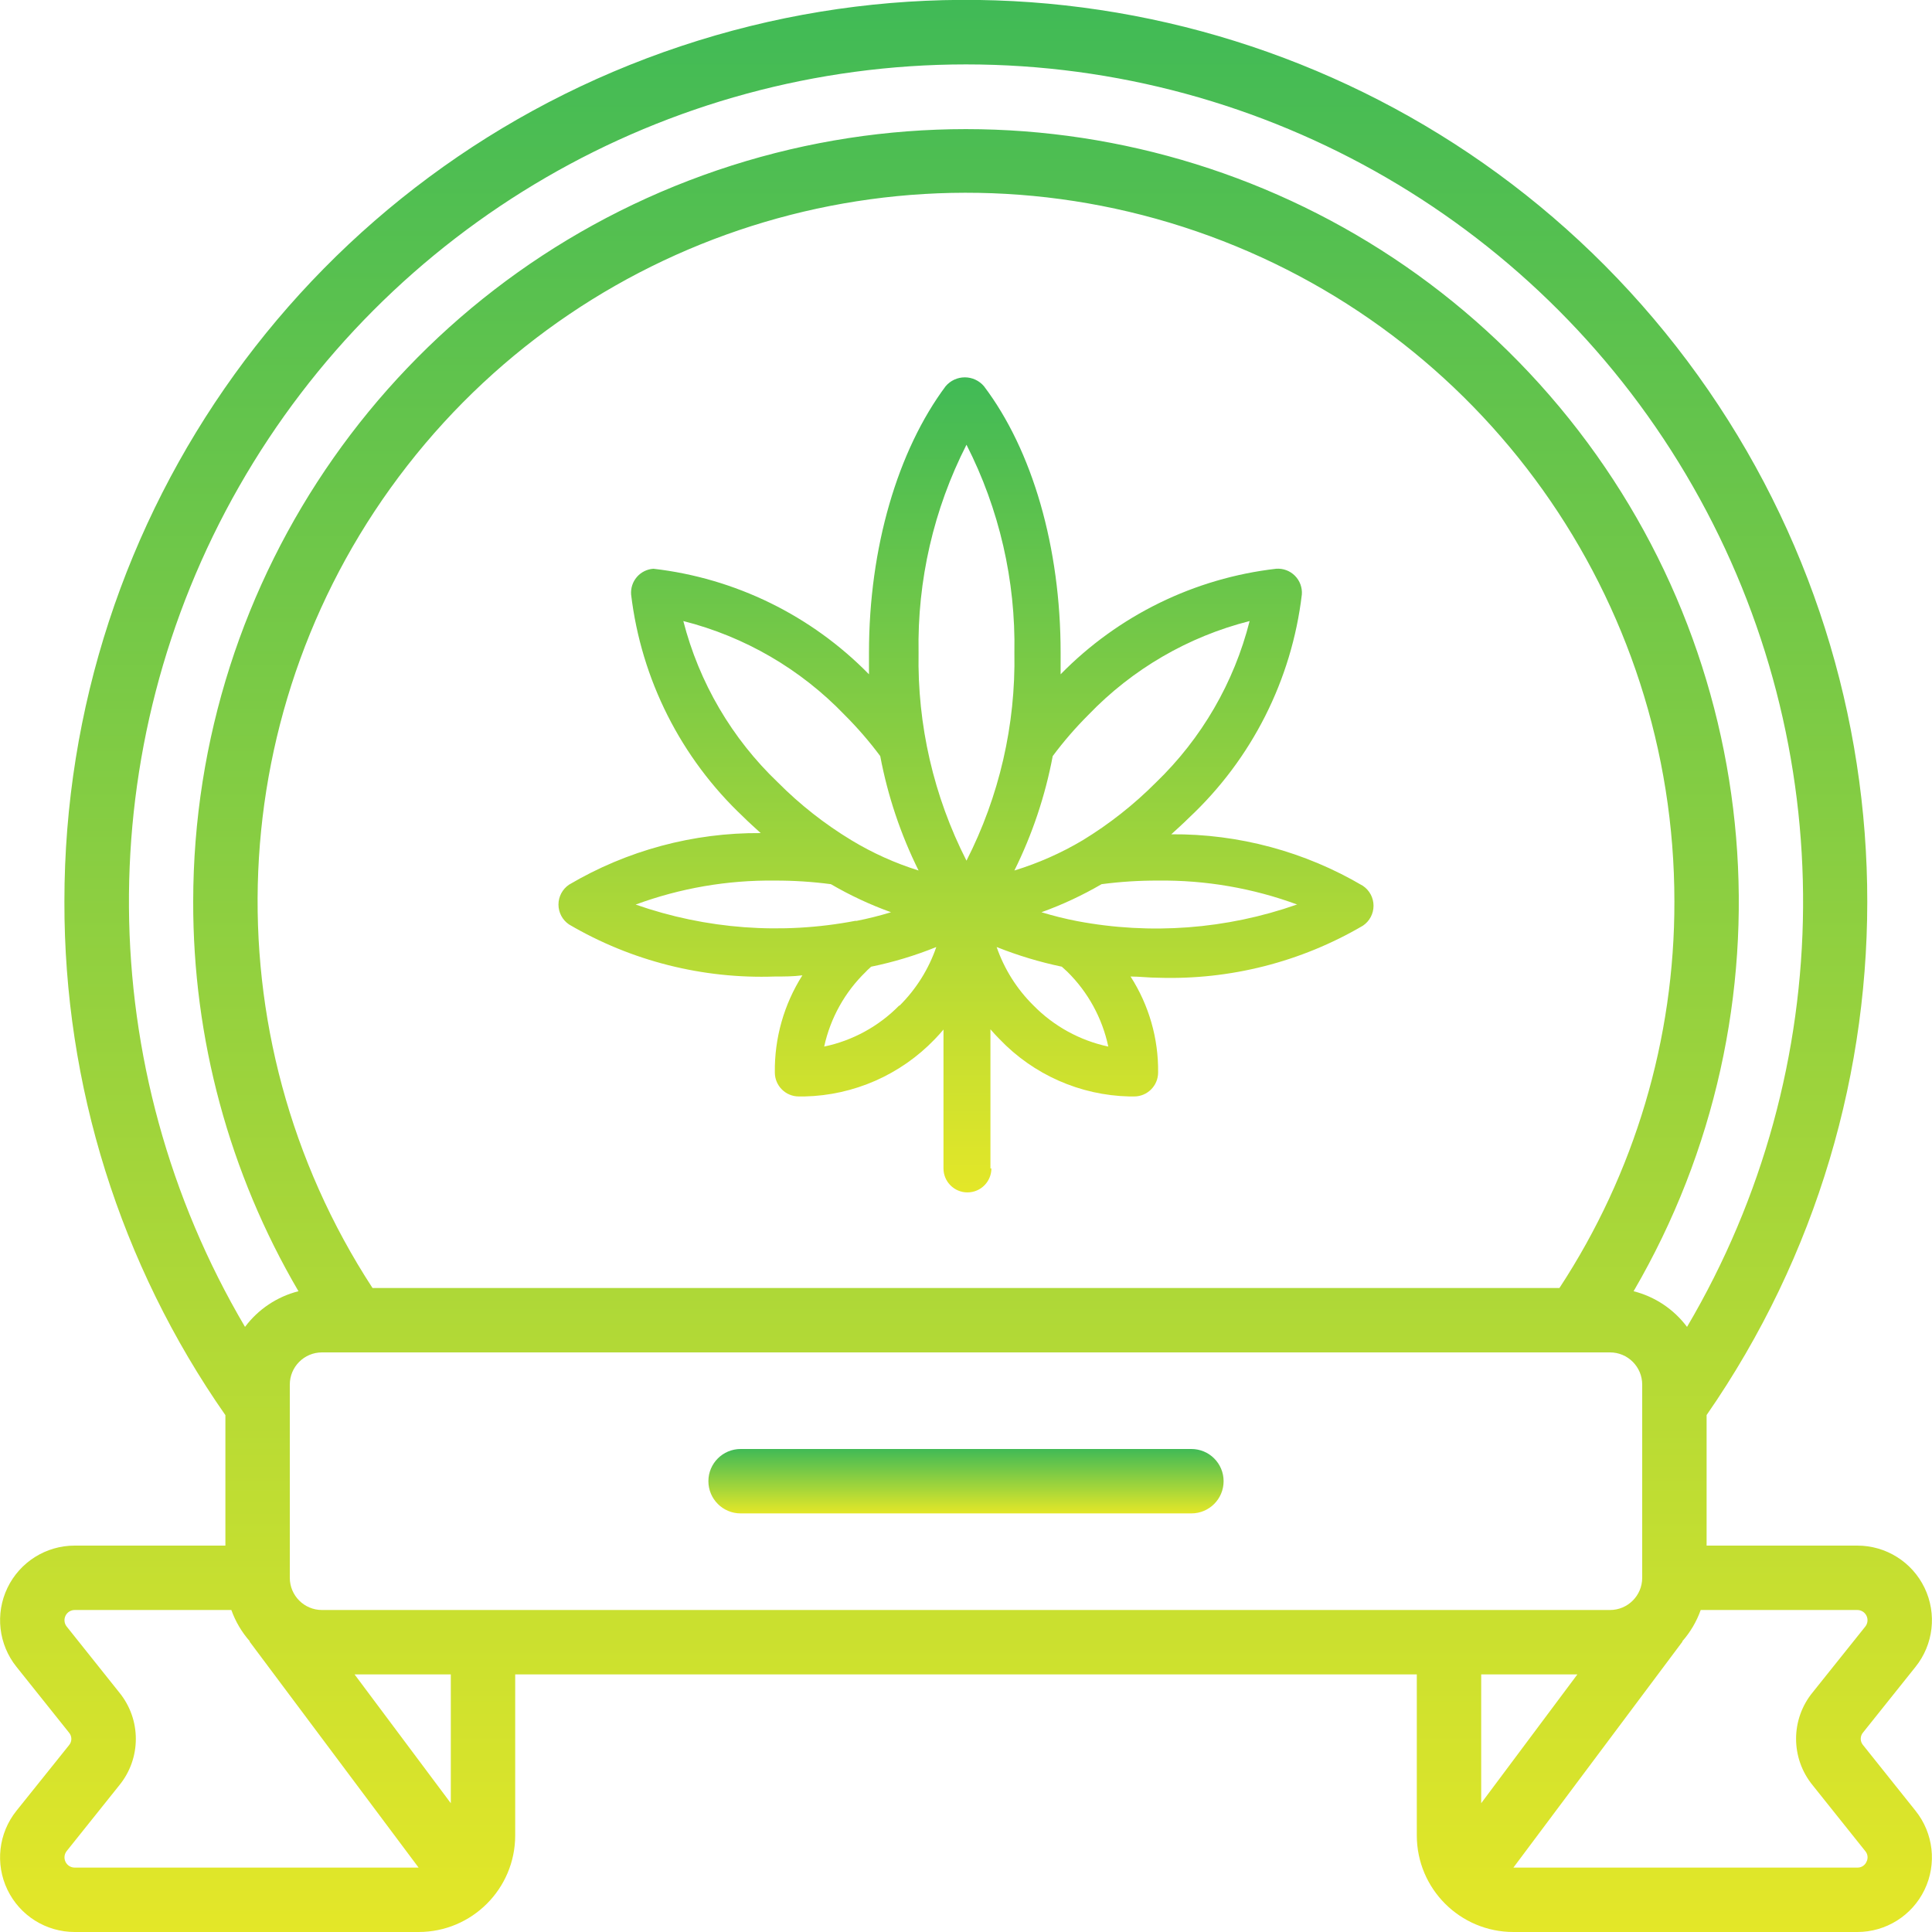 <svg xmlns="http://www.w3.org/2000/svg" width="128" height="128" viewBox="0 0 128 128" fill="none"><path d="M123.422 115.603C123.226 115.363 123.231 115.017 123.433 114.782L126.908 110.434C128.099 108.951 128.332 106.915 127.508 105.201C126.684 103.486 124.949 102.397 123.046 102.4H113.067V93.751C127.72 72.621 127.202 44.484 111.783 23.906C96.364 3.328 69.504 -5.07 45.109 3.059C20.714 11.188 4.26 34.02 4.267 59.733C4.241 71.902 7.965 83.782 14.933 93.758V102.4H4.954C3.052 102.397 1.318 103.485 0.494 105.199C-0.33 106.912 -0.099 108.946 1.09 110.43L4.578 114.797C4.777 115.034 4.777 115.38 4.578 115.618L1.092 119.966C-0.099 121.449 -0.332 123.485 0.492 125.199C1.316 126.914 3.051 128.003 4.954 128H27.733C31.268 128 34.133 125.135 34.133 121.6V110.933H93.867V121.6C93.867 125.135 96.732 128 100.267 128H123.046C124.948 128.003 126.682 126.915 127.506 125.201C128.33 123.488 128.099 121.454 126.91 119.97L123.422 115.603ZM19.2 104.533V91.733C19.2 90.555 20.155 89.6 21.333 89.6H106.667C107.845 89.6 108.8 90.555 108.8 91.733V104.533C108.8 105.712 107.845 106.667 106.667 106.667H21.333C20.155 106.667 19.2 105.712 19.2 104.533ZM103.317 85.333H24.68C13.736 68.541 14.664 46.652 26.99 30.845C39.316 15.039 60.319 8.805 79.272 15.328C98.225 21.85 110.945 39.689 110.933 59.733C110.951 68.828 108.304 77.728 103.317 85.333ZM64 4.267C83.907 4.269 102.286 14.939 112.158 32.226C122.031 49.512 121.882 70.763 111.77 87.91C110.895 86.741 109.646 85.906 108.23 85.547C119.084 66.932 117.122 43.513 103.32 26.964C89.519 10.416 66.834 4.28 46.572 11.614C26.311 18.949 12.81 38.185 12.8 59.733C12.78 68.806 15.187 77.719 19.774 85.547C18.358 85.906 17.108 86.741 16.233 87.91C6.12 70.764 5.972 49.513 15.843 32.227C25.715 14.941 44.093 4.27 64 4.267ZM4.954 123.733C4.692 123.735 4.453 123.586 4.34 123.351C4.226 123.116 4.258 122.836 4.422 122.633L7.893 118.293C9.368 116.5 9.368 113.913 7.893 112.119L4.42 107.765C4.257 107.562 4.226 107.282 4.34 107.048C4.454 106.813 4.693 106.665 4.954 106.667H15.328C15.6 107.43 16.016 108.135 16.552 108.742L16.533 108.755L27.733 123.733L4.954 123.733ZM29.867 119.467L23.49 110.933H29.867V119.467ZM104.506 110.933L98.133 119.467V110.933H104.506ZM123.659 123.349C123.553 123.592 123.309 123.745 123.044 123.733H100.267L111.471 108.755L111.456 108.742C111.99 108.134 112.405 107.43 112.676 106.667H123.046C123.308 106.665 123.547 106.814 123.66 107.049C123.774 107.284 123.742 107.564 123.578 107.767L120.107 112.107C118.628 113.898 118.624 116.484 120.096 118.281L123.575 122.635C123.748 122.833 123.78 123.116 123.659 123.349Z" fill="url(#paint0_linear_52_2877)"></path><path d="M78.933 96H49.067C47.889 96 46.933 96.955 46.933 98.133C46.933 99.311 47.889 100.267 49.067 100.267H78.933C80.112 100.267 81.067 99.311 81.067 98.133C81.067 96.955 80.112 96 78.933 96Z" fill="url(#paint1_linear_52_2877)"></path><path d="M65.619 77.411V68.194C65.809 68.416 66.016 68.639 66.222 68.845C68.473 71.203 71.567 72.57 74.824 72.643H75.141C76.018 72.643 76.728 71.932 76.728 71.054C76.755 68.802 76.12 66.592 74.903 64.697C75.506 64.697 76.109 64.777 76.728 64.777C81.486 64.933 86.191 63.737 90.298 61.328C90.737 61.033 91 60.539 91 60.009C91 59.48 90.737 58.986 90.298 58.69C86.453 56.421 82.065 55.24 77.601 55.274C77.998 54.908 78.395 54.559 78.776 54.177C82.934 50.284 85.582 45.043 86.251 39.382C86.284 38.922 86.116 38.469 85.79 38.143C85.464 37.816 85.013 37.648 84.553 37.681C79.132 38.304 74.089 40.773 70.269 44.674C70.269 44.197 70.269 43.72 70.269 43.244C70.269 36.283 68.412 29.847 65.19 25.588C64.874 25.215 64.409 25 63.921 25C63.432 25 62.968 25.215 62.651 25.588C59.477 29.847 57.572 36.283 57.572 43.244V44.674C53.752 40.773 48.709 38.304 43.288 37.681C42.867 37.71 42.474 37.905 42.197 38.224C41.92 38.544 41.782 38.96 41.812 39.382C42.482 45.006 45.106 50.215 49.224 54.098C49.605 54.479 50.002 54.829 50.399 55.194C45.935 55.16 41.547 56.341 37.702 58.611C37.263 58.906 37 59.401 37 59.93C37 60.459 37.263 60.954 37.702 61.249C41.828 63.669 46.556 64.865 51.335 64.697C51.954 64.697 52.557 64.697 53.16 64.618C51.94 66.54 51.306 68.777 51.335 71.054C51.335 71.932 52.046 72.643 52.922 72.643H53.303C56.562 72.571 59.659 71.211 61.921 68.861C62.127 68.654 62.318 68.432 62.508 68.21V77.411C62.508 78.288 63.219 79 64.095 79C64.972 79 65.682 78.288 65.682 77.411H65.619ZM68.46 66.605C67.365 65.521 66.534 64.2 66.031 62.743C67.43 63.301 68.874 63.737 70.348 64.046L70.713 64.38C72.085 65.73 73.028 67.454 73.427 69.338C71.539 68.936 69.811 67.985 68.46 66.605ZM85.918 59.93C81.247 61.568 76.227 61.946 71.364 61.026C70.566 60.872 69.777 60.675 68.999 60.438C70.381 59.941 71.714 59.318 72.983 58.579C74.225 58.416 75.476 58.336 76.728 58.341C79.873 58.303 82.998 58.842 85.95 59.93H85.918ZM69.745 50.093C70.466 49.125 71.256 48.212 72.11 47.36C75.021 44.33 78.721 42.177 82.791 41.146C81.761 45.221 79.611 48.926 76.586 51.841C75.126 53.308 73.496 54.594 71.729 55.671C70.306 56.517 68.788 57.189 67.206 57.673C68.395 55.275 69.249 52.724 69.745 50.093ZM45.272 41.146C49.342 42.177 53.043 44.33 55.953 47.36C56.807 48.212 57.598 49.125 58.318 50.093C58.814 52.724 59.669 55.275 60.858 57.673C59.301 57.187 57.809 56.514 56.414 55.671C54.64 54.598 53.003 53.312 51.541 51.841C48.492 48.934 46.32 45.228 45.272 41.146ZM42.114 59.93C45.065 58.842 48.19 58.303 51.335 58.341C52.577 58.337 53.818 58.417 55.049 58.579C56.318 59.318 57.651 59.941 59.032 60.438C58.281 60.668 57.518 60.859 56.747 61.011H56.652C51.795 61.937 46.781 61.564 42.114 59.93ZM59.572 66.62C58.22 67.997 56.492 68.942 54.604 69.338C55.016 67.448 55.977 65.723 57.366 64.38C57.477 64.252 57.604 64.157 57.715 64.046C59.191 63.745 60.636 63.308 62.032 62.743C61.53 64.204 60.699 65.531 59.604 66.62H59.572ZM60.858 43.244C60.769 38.459 61.859 33.727 64.032 29.465C66.204 33.727 67.295 38.459 67.206 43.244C67.295 48.028 66.204 52.76 64.032 57.022C61.859 52.76 60.769 48.028 60.858 43.244Z" fill="url(#paint2_linear_52_2877)"></path><defs><linearGradient id="paint0_linear_52_2877" x1="64" y1="-0.008" x2="64" y2="128" gradientUnits="userSpaceOnUse"><stop stop-color="#40BA56"></stop><stop offset="1" stop-color="#E4E728"></stop></linearGradient><linearGradient id="paint1_linear_52_2877" x1="64" y1="96" x2="64" y2="100.267" gradientUnits="userSpaceOnUse"><stop stop-color="#40BA56"></stop><stop offset="1" stop-color="#E4E728"></stop></linearGradient><linearGradient id="paint2_linear_52_2877" x1="64" y1="25" x2="64" y2="79" gradientUnits="userSpaceOnUse"><stop stop-color="#40BA56"></stop><stop offset="1" stop-color="#E4E728"></stop></linearGradient></defs></svg>